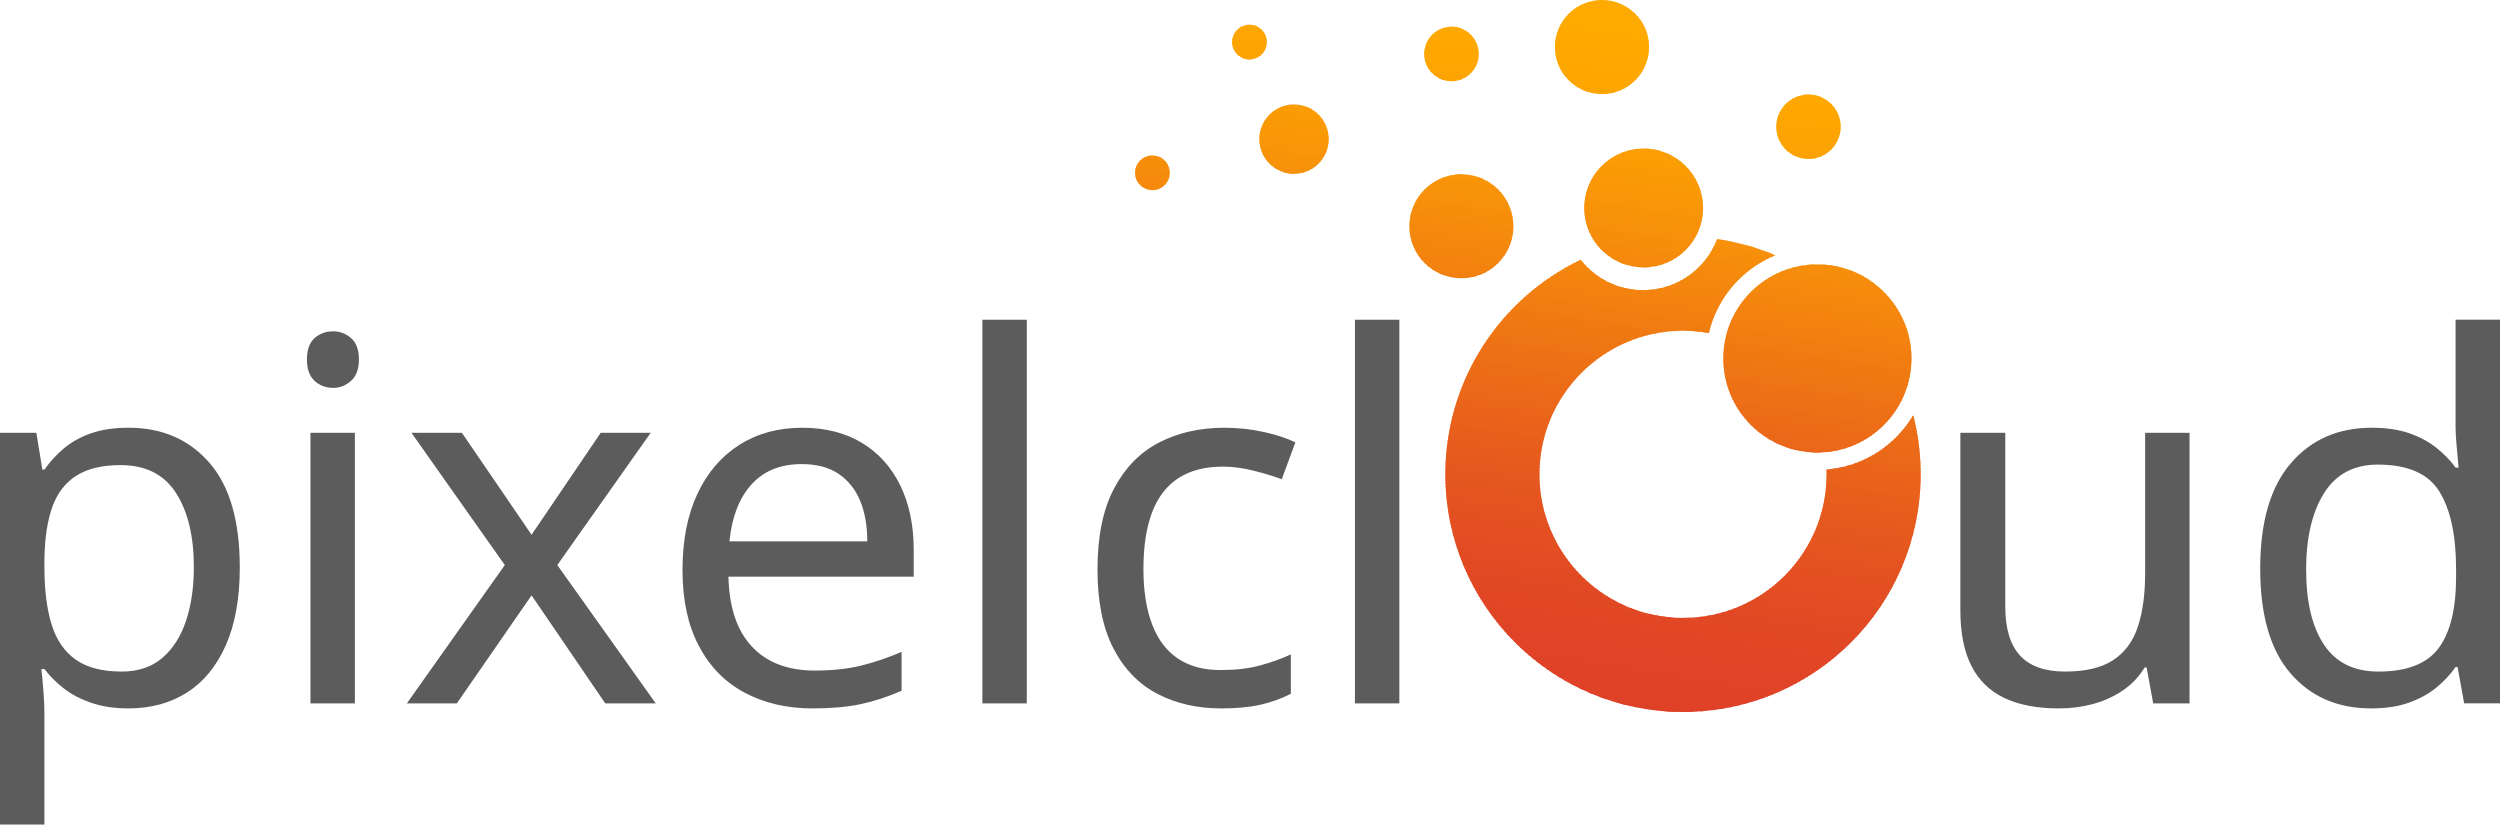 <?xml version="1.0" encoding="UTF-8"?> <svg xmlns="http://www.w3.org/2000/svg" xmlns:xlink="http://www.w3.org/1999/xlink" xmlns:xodm="http://www.corel.com/coreldraw/odm/2003" xml:space="preserve" width="77.014mm" height="25.4mm" version="1.1" style="shape-rendering:geometricPrecision; text-rendering:geometricPrecision; image-rendering:optimizeQuality; fill-rule:evenodd; clip-rule:evenodd" viewBox="0 0 3967.48 1308.52"> <defs> <style type="text/css"> .fil1 {fill:#DF4127} .fil3 {fill:#DF4226} .fil2 {fill:#DF4227} .fil4 {fill:#DF4326} .fil5 {fill:#E04326} .fil6 {fill:#E04426} .fil8 {fill:#E04525} .fil7 {fill:#E04526} .fil9 {fill:#E04625} .fil10 {fill:#E14625} .fil11 {fill:#E14725} .fil13 {fill:#E14824} .fil12 {fill:#E14825} .fil14 {fill:#E14924} .fil15 {fill:#E24924} .fil17 {fill:#E24A23} .fil16 {fill:#E24A24} .fil18 {fill:#E24B23} .fil19 {fill:#E24C23} .fil21 {fill:#E34D22} .fil20 {fill:#E34D23} .fil22 {fill:#E34E22} .fil23 {fill:#E34F22} .fil24 {fill:#E45021} .fil25 {fill:#E45121} .fil26 {fill:#E45221} .fil27 {fill:#E45320} .fil28 {fill:#E55320} .fil29 {fill:#E55420} .fil31 {fill:#E5551F} .fil30 {fill:#E55520} .fil32 {fill:#E5561F} .fil33 {fill:#E6571F} .fil35 {fill:#E6581E} .fil34 {fill:#E6581F} .fil36 {fill:#E6591E} .fil37 {fill:#E75A1E} .fil38 {fill:#E75B1D} .fil39 {fill:#E75C1D} .fil40 {fill:#E75D1D} .fil41 {fill:#E85D1C} .fil42 {fill:#E85E1C} .fil43 {fill:#E85F1C} .fil44 {fill:#E8601B} .fil45 {fill:#E9611B} .fil46 {fill:#E9621B} .fil47 {fill:#E9631A} .fil48 {fill:#EA641A} .fil49 {fill:#EA651A} .fil50 {fill:#EA6619} .fil51 {fill:#EB6719} .fil52 {fill:#EB6818} .fil53 {fill:#EB6918} .fil54 {fill:#EB6A18} .fil55 {fill:#EC6A18} .fil56 {fill:#EC6B17} .fil57 {fill:#EC6C17} .fil58 {fill:#EC6D17} .fil59 {fill:#ED6D16} .fil60 {fill:#ED6E16} .fil61 {fill:#ED6F16} .fil63 {fill:#ED7015} .fil62 {fill:#ED7016} .fil64 {fill:#EE7115} .fil65 {fill:#EE7215} .fil66 {fill:#EE7314} .fil67 {fill:#EE7414} .fil68 {fill:#EF7414} .fil69 {fill:#EF7514} .fil70 {fill:#EF7613} .fil71 {fill:#EF7713} .fil72 {fill:#F07713} .fil73 {fill:#F07813} .fil74 {fill:#F07912} .fil75 {fill:#F07A12} .fil76 {fill:#F17B11} .fil77 {fill:#F17C11} .fil78 {fill:#F17D11} .fil79 {fill:#F27E10} .fil80 {fill:#F27F10} .fil81 {fill:#F28010} .fil82 {fill:#F2810F} .fil83 {fill:#F3810F} .fil84 {fill:#F3820F} .fil85 {fill:#F3830E} .fil86 {fill:#F3840E} .fil87 {fill:#F4840E} .fil88 {fill:#F4850E} .fil89 {fill:#F4860D} .fil90 {fill:#F4870D} .fil91 {fill:#F5880D} .fil92 {fill:#F5890C} .fil93 {fill:#F58A0C} .fil95 {fill:#F68B0B} .fil94 {fill:#F68B0C} .fil96 {fill:#F68C0B} .fil97 {fill:#F68D0B} .fil98 {fill:#F68E0A} .fil99 {fill:#F78E0A} .fil100 {fill:#F78F0A} .fil101 {fill:#F7900A} .fil102 {fill:#F79109} .fil103 {fill:#F89209} .fil105 {fill:#F89308} .fil104 {fill:#F89309} .fil106 {fill:#F89408} .fil107 {fill:#F89508} .fil108 {fill:#F99508} .fil110 {fill:#F99607} .fil109 {fill:#F99608} .fil111 {fill:#F99707} .fil112 {fill:#F99807} .fil113 {fill:#FA9807} .fil114 {fill:#FA9906} .fil115 {fill:#FA9A06} .fil116 {fill:#FA9B06} .fil117 {fill:#FB9C05} .fil118 {fill:#FB9D05} .fil119 {fill:#FB9E04} .fil120 {fill:#FC9F04} .fil121 {fill:#FCA004} .fil122 {fill:#FCA103} .fil123 {fill:#FCA203} .fil124 {fill:#FDA203} .fil126 {fill:#FDA302} .fil125 {fill:#FDA303} .fil127 {fill:#FDA402} .fil128 {fill:#FDA502} .fil129 {fill:#FEA502} .fil131 {fill:#FEA601} .fil130 {fill:#FEA602} .fil132 {fill:#FEA701} .fil133 {fill:#FEA801} .fil135 {fill:#FFA900} .fil134 {fill:#FFA901} .fil136 {fill:#FFAA00} .fil0 {fill:#5C5C5C;fill-rule:nonzero} </style> <clipPath id="id0"> <path d="M2725.1 379.46c32.29,4.65 63.26,13.38 92.36,25.67 -52.48,21.39 -92.37,67.29 -105.48,123.46 -13.32,-2.43 -27.04,-3.7 -41.06,-3.7 -125.85,0 -227.87,102.02 -227.87,227.87 0,125.85 102.02,227.87 227.87,227.87 125.85,0 227.87,-102.02 227.87,-227.87 0,-2.57 -0.06,-5.12 -0.14,-7.67 58.65,-4.76 109.2,-38.14 137.67,-86.16 7.68,30 11.77,61.43 11.77,93.82 0,208.3 -168.86,377.17 -377.17,377.17 -208.3,0 -377.17,-168.87 -377.17,-377.17 0,-150.18 87.78,-279.85 214.82,-340.52 23.01,29.35 58.8,48.22 98.99,48.22 53.68,0 99.49,-33.65 117.52,-81zm-896.23 -132.73c15.19,0 27.5,12.31 27.5,27.5 0,15.19 -12.31,27.5 -27.5,27.5 -15.19,0 -27.5,-12.31 -27.5,-27.5 0,-15.19 12.31,-27.5 27.5,-27.5zm224.74 -80.94c30.37,0 55,24.63 55,55.01 0,30.37 -24.62,55 -55,55 -30.38,0 -55.01,-24.63 -55.01,-55 0,-30.38 24.63,-55.01 55.01,-55.01zm488.75 -165.8c41.22,0 74.65,33.42 74.65,74.65 0,41.22 -33.42,74.65 -74.65,74.65 -41.23,0 -74.65,-33.42 -74.65,-74.65 0,-41.23 33.42,-74.65 74.65,-74.65zm-223.16 276.59c45.57,0 82.51,36.94 82.51,82.51 0,45.57 -36.94,82.5 -82.51,82.5 -45.57,0 -82.5,-36.94 -82.5,-82.5 0,-45.57 36.94,-82.51 82.5,-82.51zm-336.31 -237.3c15.19,0 27.5,12.31 27.5,27.5 0,15.19 -12.32,27.5 -27.5,27.5 -15.19,0 -27.5,-12.32 -27.5,-27.5 0,-15.19 12.31,-27.5 27.5,-27.5zm320.6 3.14c23.87,0 43.22,19.35 43.22,43.22 0,23.87 -19.35,43.22 -43.22,43.22 -23.87,0 -43.22,-19.35 -43.22,-43.22 0,-23.87 19.35,-43.22 43.22,-43.22zm566.54 107.65c28.21,0 51.07,22.87 51.07,51.08 0,28.21 -22.87,51.07 -51.07,51.07 -28.21,0 -51.07,-22.87 -51.07,-51.07 0,-28.21 22.87,-51.08 51.07,-51.08zm-261.56 85.72c52.07,0 94.29,42.22 94.29,94.3 0,52.07 -42.22,94.29 -94.29,94.29 -52.08,0 -94.3,-42.22 -94.3,-94.29 0,-52.08 42.22,-94.3 94.3,-94.3zm275.71 183.8c82.46,0 149.3,66.84 149.3,149.29 0,82.45 -66.84,149.3 -149.3,149.3 -82.45,0 -149.29,-66.85 -149.29,-149.3 0,-82.45 66.84,-149.29 149.29,-149.29z"></path> </clipPath> </defs> <g id="Warstwa_x0020_1">  <g id="_2202567313632"> <g> <path class="fil0" d="M204.29 678.82c52.88,0 95.47,18.43 127.78,55.28 32.32,36.85 48.47,92.4 48.47,166.63 0,48.61 -7.35,89.6 -22.03,122.97 -14.69,33.38 -35.25,58.49 -61.69,75.31 -26.44,16.83 -57.55,25.24 -93.33,25.24 -21.9,0 -41.39,-2.94 -58.49,-8.81 -17.09,-5.87 -31.64,-13.48 -43.66,-22.83 -12.02,-9.35 -22.3,-19.63 -30.84,-30.84l-4.81 0c1.07,9.08 2.14,20.57 3.2,34.45 1.07,13.89 1.6,25.9 1.6,36.05l0 176.25 -70.5 0 0 -621.68 57.68 0 9.61 58.48 3.2 0c8.55,-12.28 18.82,-23.5 30.84,-33.65 12.02,-10.15 26.44,-18.16 43.26,-24.04 16.82,-5.87 36.72,-8.81 59.68,-8.81zm-12.82 59.29c-28.84,0 -52.07,5.47 -69.7,16.42 -17.63,10.95 -30.45,27.37 -38.46,49.27 -8.01,21.89 -12.28,49.67 -12.82,83.32l0 13.62c0,35.25 3.74,65.16 11.22,89.73 7.48,24.57 20.16,43.26 38.06,56.08 17.89,12.82 42.33,19.23 73.3,19.23 26.17,0 47.67,-7.21 64.49,-21.63 16.82,-14.42 29.37,-34.05 37.65,-58.88 8.28,-24.84 12.42,-53.28 12.42,-85.32 0,-49.14 -9.48,-88.39 -28.44,-117.77 -18.96,-29.37 -48.2,-44.06 -87.73,-44.06zm371.73 -51.27l0 429.41 -70.5 0 0 -429.41 70.5 0zm-34.45 -161.03c10.68,0 20.16,3.61 28.44,10.82 8.28,7.21 12.42,18.56 12.42,34.05 0,14.96 -4.14,26.17 -12.42,33.65 -8.28,7.48 -17.76,11.22 -28.44,11.22 -11.75,0 -21.63,-3.73 -29.64,-11.22 -8.01,-7.48 -12.01,-18.69 -12.01,-33.65 0,-15.49 4,-26.84 12.01,-34.05 8.02,-7.21 17.9,-10.82 29.64,-10.82zm272.39 370.93l-148.21 -209.9 80.11 0 110.55 161.83 109.76 -161.83 79.31 0 -148.21 209.9 156.22 219.51 -80.11 0 -116.97 -171.44 -118.56 171.44 -79.31 0 155.42 -219.51zm471.87 -217.91c36.85,0 68.5,8.01 94.93,24.03 26.44,16.02 46.73,38.59 60.88,67.7 14.16,29.11 21.24,63.15 21.24,102.14l0 42.46 -294.02 0c1.07,48.6 13.49,85.59 37.25,110.96 23.77,25.37 57.01,38.06 99.74,38.06 27.24,0 51.41,-2.54 72.5,-7.61 21.1,-5.07 42.86,-12.42 65.29,-22.03l0 61.69c-21.89,9.61 -43.53,16.69 -64.89,21.23 -21.36,4.54 -46.74,6.81 -76.11,6.81 -40.59,0 -76.51,-8.28 -107.75,-24.84 -31.24,-16.56 -55.54,-41.26 -72.91,-74.11 -17.36,-32.84 -26.04,-73.03 -26.04,-120.57 0,-47 7.88,-87.33 23.64,-120.97 15.75,-33.65 37.92,-59.55 66.49,-77.71 28.58,-18.16 61.82,-27.24 99.75,-27.24zm-0.8 57.68c-33.65,0 -60.22,10.81 -79.71,32.45 -19.5,21.63 -31.11,51.67 -34.85,90.13l218.71 0c0,-24.57 -3.73,-45.93 -11.22,-64.09 -7.48,-18.16 -18.82,-32.45 -34.05,-42.86 -15.22,-10.42 -34.85,-15.62 -58.88,-15.62zm357.31 379.74l-70.5 0 0 -608.87 70.5 0 0 608.87zm308.44 8.01c-37.92,0 -71.7,-7.74 -101.34,-23.23 -29.64,-15.49 -52.88,-39.52 -69.7,-72.1 -16.82,-32.58 -25.23,-74.24 -25.23,-124.97 0,-52.88 8.81,-95.87 26.44,-128.99 17.62,-33.11 41.52,-57.42 71.7,-72.9 30.18,-15.49 64.49,-23.23 102.95,-23.23 21.9,0 43,2.27 63.29,6.81 20.3,4.54 36.85,10.01 49.67,16.42l-21.63 58.48c-12.82,-4.81 -27.77,-9.35 -44.86,-13.62 -17.09,-4.27 -33.11,-6.41 -48.07,-6.41 -28.84,0 -52.61,6.15 -71.3,18.43 -18.69,12.29 -32.58,30.44 -41.66,54.48 -9.08,24.03 -13.62,53.94 -13.62,89.73 0,34.18 4.54,63.29 13.62,87.33 9.08,24.03 22.7,42.19 40.86,54.48 18.16,12.28 40.86,18.42 68.1,18.42 23.5,0 44.2,-2.4 62.09,-7.21 17.89,-4.81 34.32,-10.68 49.27,-17.63l0 62.49c-14.42,7.48 -30.31,13.22 -47.67,17.23 -17.36,4 -38.32,6.01 -62.89,6.01zm282.8 -8.01l-70.5 0 0 -608.87 70.5 0 0 608.87z"></path> <path class="fil0" d="M3474.78 686.83l0 429.41 -57.68 0 -10.42 -56.88 -3.2 0c-9.08,14.96 -20.83,27.24 -35.25,36.85 -14.42,9.61 -30.18,16.69 -47.27,21.23 -17.09,4.54 -34.98,6.81 -53.68,6.81 -34.18,0 -62.89,-5.48 -86.12,-16.42 -23.23,-10.95 -40.72,-27.91 -52.47,-50.87 -11.75,-22.97 -17.62,-52.61 -17.62,-88.93l0 -281.2 71.3 0 0 276.39c0,34.18 7.74,59.82 23.23,76.91 15.49,17.09 39.52,25.64 72.1,25.64 32.04,0 57.28,-6.01 75.71,-18.03 18.42,-12.02 31.51,-29.64 39.26,-52.88 7.74,-23.23 11.62,-51.41 11.62,-84.52l0 -223.51 70.5 0zm288.41 437.42c-53.41,0 -96.14,-18.56 -128.18,-55.68 -32.05,-37.12 -48.07,-92.53 -48.07,-166.24 0,-73.7 16.16,-129.38 48.47,-167.04 32.31,-37.65 75.17,-56.48 128.58,-56.48 22.44,0 41.93,2.8 58.49,8.41 16.55,5.6 30.98,13.22 43.26,22.83 12.29,9.61 22.7,20.29 31.24,32.04l4.81 0c-0.54,-6.94 -1.47,-17.22 -2.8,-30.84 -1.33,-13.62 -2,-24.43 -2,-32.45l0 -171.45 70.5 0 0 608.87 -56.88 0 -10.42 -57.68 -3.2 0c-8.55,12.29 -18.96,23.37 -31.24,33.25 -12.28,9.88 -26.83,17.76 -43.66,23.63 -16.83,5.88 -36.45,8.81 -58.88,8.81zm11.22 -58.48c45.4,0 77.31,-12.42 95.73,-37.26 18.43,-24.83 27.64,-62.35 27.64,-112.56l0 -12.82c0,-53.41 -8.81,-94.4 -26.44,-122.97 -17.62,-28.58 -50.21,-42.86 -97.74,-42.86 -37.92,0 -66.36,15.09 -85.32,45.27 -18.96,30.17 -28.44,70.63 -28.44,121.37 0,51.27 9.48,91.06 28.44,119.37 18.96,28.3 47.67,42.46 86.13,42.46z"></path> </g> <g> <g style="clip-path:url(#id0)"> <polygon class="fil1" points="1682.13,1005.2 1682.98,999.94 3008.04,1211.7 3007.2,1216.96 "></polygon> <polygon id="_1" class="fil1" points="1682.63,1002.13 1683.67,995.57 3008.74,1207.33 3007.69,1213.89 "></polygon> <polygon id="_2" class="fil1" points="1683.32,997.76 1684.37,991.2 3009.44,1202.96 3008.39,1209.52 "></polygon> <polygon id="_3" class="fil1" points="1684.02,993.39 1685.07,986.83 3010.14,1198.59 3009.09,1205.14 "></polygon> <polygon id="_4" class="fil1" points="1684.72,989.02 1685.77,982.46 3010.83,1194.22 3009.79,1200.77 "></polygon> <polygon id="_5" class="fil1" points="1685.42,984.65 1686.47,978.09 3011.53,1189.85 3010.49,1196.41 "></polygon> <polygon id="_6" class="fil1" points="1686.12,980.27 1687.17,973.72 3012.23,1185.48 3011.18,1192.03 "></polygon> <polygon id="_7" class="fil1" points="1686.82,975.91 1687.87,969.35 3012.93,1181.11 3011.88,1187.66 "></polygon> <polygon id="_8" class="fil1" points="1687.52,971.54 1688.56,964.98 3013.63,1176.74 3012.58,1183.3 "></polygon> <polygon id="_9" class="fil2" points="1688.21,967.16 1689.26,960.61 3014.33,1172.37 3013.28,1178.92 "></polygon> <polygon id="_10" class="fil2" points="1688.91,962.79 1689.96,956.24 3015.03,1168 3013.98,1174.55 "></polygon> <polygon id="_11" class="fil2" points="1689.61,958.43 1690.66,951.87 3015.72,1163.63 3014.68,1170.18 "></polygon> <polygon id="_12" class="fil2" points="1690.31,954.05 1691.35,947.5 3016.42,1159.26 3015.38,1165.81 "></polygon> <polygon id="_13" class="fil2" points="1691.01,949.68 1692.06,943.13 3017.12,1154.89 3016.07,1161.44 "></polygon> <polygon id="_14" class="fil2" points="1691.71,945.32 1692.76,938.76 3017.82,1150.52 3016.77,1157.07 "></polygon> <polygon id="_15" class="fil2" points="1692.41,940.94 1693.45,934.39 3018.52,1146.15 3017.47,1152.7 "></polygon> <polygon id="_16" class="fil2" points="1693.1,936.57 1694.15,930.01 3019.22,1141.78 3018.17,1148.33 "></polygon> <polygon id="_17" class="fil3" points="1693.8,932.2 1694.85,925.65 3019.92,1137.4 3018.87,1143.96 "></polygon> <polygon id="_18" class="fil4" points="1694.5,927.83 1695.55,921.28 3020.61,1133.04 3019.57,1139.59 "></polygon> <polygon id="_19" class="fil5" points="1695.2,923.46 1696.24,916.9 3021.31,1128.67 3020.27,1135.22 "></polygon> <polygon id="_20" class="fil5" points="1695.9,919.09 1696.94,912.54 3022.01,1124.29 3020.96,1130.85 "></polygon> <polygon id="_21" class="fil5" points="1696.59,914.72 1697.65,908.17 3022.71,1119.92 3021.66,1126.48 "></polygon> <polygon id="_22" class="fil5" points="1697.29,910.35 1698.34,903.8 3023.41,1115.56 3022.36,1122.11 "></polygon> <polygon id="_23" class="fil5" points="1697.99,905.98 1699.04,899.42 3024.1,1111.18 3023.06,1117.74 "></polygon> <polygon id="_24" class="fil6" points="1698.69,901.61 1699.74,895.06 3024.8,1106.81 3023.75,1113.37 "></polygon> <polygon id="_25" class="fil6" points="1699.39,897.24 1700.44,890.69 3025.5,1102.45 3024.45,1109 "></polygon> <polygon id="_26" class="fil6" points="1700.09,892.87 1701.13,886.31 3026.2,1098.07 3025.16,1104.63 "></polygon> <polygon id="_27" class="fil6" points="1700.79,888.5 1701.83,881.95 3026.9,1093.7 3025.85,1100.26 "></polygon> <polygon id="_28" class="fil6" points="1701.48,884.13 1702.53,877.58 3027.6,1089.33 3026.55,1095.89 "></polygon> <polygon id="_29" class="fil7" points="1702.18,879.76 1703.23,873.2 3028.3,1084.96 3027.25,1091.52 "></polygon> <polygon id="_30" class="fil7" points="1702.88,875.39 1703.93,868.83 3028.99,1080.59 3027.95,1087.15 "></polygon> <polygon id="_31" class="fil8" points="1703.58,871.02 1704.63,864.47 3029.69,1076.22 3028.64,1082.78 "></polygon> <polygon id="_32" class="fil8" points="1704.28,866.65 1705.33,860.09 3030.39,1071.85 3029.34,1078.41 "></polygon> <polygon id="_33" class="fil9" points="1704.98,862.28 1706.02,855.72 3031.09,1067.48 3030.04,1074.03 "></polygon> <polygon id="_34" class="fil9" points="1705.68,857.91 1706.72,851.35 3031.79,1063.11 3030.74,1069.67 "></polygon> <polygon id="_35" class="fil10" points="1706.37,853.54 1707.42,846.98 3032.49,1058.74 3031.44,1065.3 "></polygon> <polygon id="_36" class="fil10" points="1707.07,849.17 1708.12,842.61 3033.19,1054.37 3032.14,1060.93 "></polygon> <polygon id="_37" class="fil11" points="1707.77,844.8 1708.82,838.24 3033.88,1050 3032.84,1056.55 "></polygon> <polygon id="_38" class="fil11" points="1708.47,840.43 1709.51,833.87 3034.58,1045.63 3033.53,1052.19 "></polygon> <polygon id="_39" class="fil11" points="1709.16,836.05 1710.22,829.5 3035.28,1041.26 3034.23,1047.82 "></polygon> <polygon id="_40" class="fil12" points="1709.86,831.69 1710.91,825.13 3035.98,1036.89 3034.93,1043.44 "></polygon> <polygon id="_41" class="fil13" points="1710.57,827.32 1711.61,820.76 3036.68,1032.52 3035.63,1039.08 "></polygon> <polygon id="_42" class="fil13" points="1711.26,822.94 1712.31,816.39 3037.37,1028.15 3036.33,1034.71 "></polygon> <polygon id="_43" class="fil13" points="1711.96,818.57 1713.01,812.02 3038.08,1023.78 3037.02,1030.33 "></polygon> <polygon id="_44" class="fil14" points="1712.66,814.21 1713.71,807.65 3038.77,1019.41 3037.73,1025.96 "></polygon> <polygon id="_45" class="fil14" points="1713.36,809.83 1714.4,803.28 3039.47,1015.04 3038.42,1021.6 "></polygon> <polygon id="_46" class="fil15" points="1714.05,805.46 1715.1,798.91 3040.17,1010.67 3039.12,1017.22 "></polygon> <polygon id="_47" class="fil16" points="1714.75,801.1 1715.8,794.54 3040.87,1006.3 3039.82,1012.85 "></polygon> <polygon id="_48" class="fil16" points="1715.45,796.72 1716.5,790.17 3041.57,1001.93 3040.52,1008.48 "></polygon> <polygon id="_49" class="fil17" points="1716.15,792.35 1717.2,785.8 3042.26,997.56 3041.22,1004.11 "></polygon> <polygon id="_50" class="fil18" points="1716.85,787.98 1717.9,781.43 3042.96,993.18 3041.91,999.74 "></polygon> <polygon id="_51" class="fil18" points="1717.55,783.61 1718.6,777.06 3043.66,988.82 3042.61,995.37 "></polygon> <polygon id="_52" class="fil19" points="1718.25,779.24 1719.29,772.69 3044.36,984.45 3043.31,991 "></polygon> <polygon id="_53" class="fil19" points="1718.94,774.87 1719.99,768.32 3045.06,980.07 3044.01,986.63 "></polygon> <polygon id="_54" class="fil19" points="1719.64,770.5 1720.69,763.95 3045.76,975.7 3044.71,982.26 "></polygon> <polygon id="_55" class="fil20" points="1720.34,766.13 1721.39,759.58 3046.46,971.34 3045.41,977.89 "></polygon> <polygon id="_56" class="fil20" points="1721.04,761.76 1722.09,755.2 3047.15,966.96 3046.11,973.52 "></polygon> <polygon id="_57" class="fil21" points="1721.74,757.39 1722.79,750.84 3047.85,962.59 3046.8,969.15 "></polygon> <polygon id="_58" class="fil22" points="1722.43,753.02 1723.49,746.47 3048.55,958.23 3047.5,964.78 "></polygon> <polygon id="_59" class="fil22" points="1723.14,748.65 1724.18,742.09 3049.25,953.85 3048.2,960.41 "></polygon> <polygon id="_60" class="fil23" points="1723.83,744.28 1724.88,737.72 3049.94,949.48 3048.9,956.04 "></polygon> <polygon id="_61" class="fil23" points="1724.53,739.91 1725.58,733.36 3050.65,945.11 3049.6,951.67 "></polygon> <polygon id="_62" class="fil23" points="1725.23,735.54 1726.28,728.98 3051.35,940.74 3050.3,947.3 "></polygon> <polygon id="_63" class="fil24" points="1725.93,731.17 1726.98,724.61 3052.04,936.37 3051,942.93 "></polygon> <polygon id="_64" class="fil24" points="1726.63,726.8 1727.67,720.25 3052.74,932 3051.69,938.56 "></polygon> <polygon id="_65" class="fil25" points="1727.32,722.43 1728.37,715.87 3053.44,927.63 3052.39,934.19 "></polygon> <polygon id="_66" class="fil25" points="1728.02,718.06 1729.07,711.5 3054.14,923.26 3053.09,929.82 "></polygon> <polygon id="_67" class="fil26" points="1728.72,713.69 1729.77,707.13 3054.83,918.89 3053.79,925.45 "></polygon> <polygon id="_68" class="fil26" points="1729.42,709.32 1730.47,702.76 3055.53,914.52 3054.49,921.08 "></polygon> <polygon id="_69" class="fil26" points="1730.12,704.95 1731.17,698.39 3056.24,910.15 3055.18,916.71 "></polygon> <polygon id="_70" class="fil27" points="1730.82,700.58 1731.87,694.02 3056.93,905.78 3055.88,912.33 "></polygon> <polygon id="_71" class="fil28" points="1731.52,696.21 1732.56,689.65 3057.63,901.41 3056.58,907.97 "></polygon> <polygon id="_72" class="fil29" points="1732.21,691.84 1733.26,685.28 3058.33,897.04 3057.28,903.6 "></polygon> <polygon id="_73" class="fil29" points="1732.91,687.47 1733.96,680.91 3059.03,892.67 3057.98,899.22 "></polygon> <polygon id="_74" class="fil30" points="1733.61,683.1 1734.66,676.54 3059.72,888.3 3058.68,894.86 "></polygon> <polygon id="_75" class="fil31" points="1734.31,678.73 1735.36,672.17 3060.42,883.93 3059.38,890.49 "></polygon> <polygon id="_76" class="fil32" points="1735.01,674.35 1736.06,667.8 3061.12,879.56 3060.07,886.11 "></polygon> <polygon id="_77" class="fil32" points="1735.71,669.99 1736.76,663.43 3061.82,875.19 3060.77,881.74 "></polygon> <polygon id="_78" class="fil33" points="1736.41,665.62 1737.45,659.06 3062.52,870.82 3061.47,877.38 "></polygon> <polygon id="_79" class="fil33" points="1737.1,661.24 1738.15,654.69 3063.22,866.45 3062.17,873 "></polygon> <polygon id="_80" class="fil34" points="1737.8,656.88 1738.85,650.32 3063.92,862.08 3062.87,868.63 "></polygon> <polygon id="_81" class="fil35" points="1738.5,652.51 1739.55,645.95 3064.61,857.71 3063.57,864.26 "></polygon> <polygon id="_82" class="fil36" points="1739.2,648.13 1740.24,641.58 3065.31,853.34 3064.27,859.89 "></polygon> <polygon id="_83" class="fil36" points="1739.9,643.76 1740.94,637.21 3066.01,848.97 3064.96,855.52 "></polygon> <polygon id="_84" class="fil37" points="1740.59,639.4 1741.65,632.84 3066.71,844.6 3065.66,851.15 "></polygon> <polygon id="_85" class="fil37" points="1741.29,635.02 1742.34,628.47 3067.41,840.23 3066.36,846.78 "></polygon> <polygon id="_86" class="fil38" points="1741.99,630.65 1743.04,624.1 3068.1,835.86 3067.06,842.41 "></polygon> <polygon id="_87" class="fil38" points="1742.69,626.28 1743.74,619.73 3068.81,831.48 3067.75,838.04 "></polygon> <polygon id="_88" class="fil39" points="1743.39,621.91 1744.44,615.36 3069.5,827.12 3068.45,833.67 "></polygon> <polygon id="_89" class="fil39" points="1744.09,617.54 1745.13,610.98 3070.2,822.75 3069.16,829.3 "></polygon> <polygon id="_90" class="fil40" points="1744.79,613.17 1745.83,606.62 3070.9,818.37 3069.85,824.93 "></polygon> <polygon id="_91" class="fil41" points="1745.48,608.8 1746.53,602.25 3071.6,814.01 3070.55,820.56 "></polygon> <polygon id="_92" class="fil42" points="1746.18,604.43 1747.23,597.87 3072.3,809.64 3071.25,816.19 "></polygon> <polygon id="_93" class="fil42" points="1746.88,600.06 1747.93,593.5 3072.99,805.26 3071.95,811.82 "></polygon> <polygon id="_94" class="fil43" points="1747.58,595.69 1748.63,589.14 3073.69,800.89 3072.64,807.45 "></polygon> <polygon id="_95" class="fil43" points="1748.28,591.32 1749.33,584.76 3074.39,796.53 3073.34,803.08 "></polygon> <polygon id="_96" class="fil44" points="1748.98,586.95 1750.02,580.39 3075.09,792.15 3074.04,798.71 "></polygon> <polygon id="_97" class="fil45" points="1749.68,582.58 1750.72,576.03 3075.79,787.78 3074.74,794.34 "></polygon> <polygon id="_98" class="fil45" points="1750.37,578.21 1751.42,571.65 3076.49,783.41 3075.44,789.97 "></polygon> <polygon id="_99" class="fil46" points="1751.07,573.84 1752.12,567.28 3077.19,779.04 3076.14,785.6 "></polygon> <polygon id="_100" class="fil46" points="1751.77,569.47 1752.82,562.91 3077.88,774.67 3076.84,781.23 "></polygon> <polygon id="_101" class="fil47" points="1752.47,565.1 1753.51,558.54 3078.58,770.3 3077.53,776.86 "></polygon> <polygon id="_102" class="fil47" points="1753.16,560.73 1754.22,554.17 3079.28,765.93 3078.23,772.49 "></polygon> <polygon id="_103" class="fil48" points="1753.86,556.36 1754.91,549.8 3079.98,761.56 3078.93,768.11 "></polygon> <polygon id="_104" class="fil49" points="1754.57,551.99 1755.61,545.43 3080.68,757.19 3079.63,763.75 "></polygon> <polygon id="_105" class="fil49" points="1755.26,547.62 1756.31,541.06 3081.38,752.82 3080.33,759.38 "></polygon> <polygon id="_106" class="fil50" points="1755.96,543.25 1757.01,536.69 3082.08,748.45 3081.02,755 "></polygon> <polygon id="_107" class="fil50" points="1756.66,538.88 1757.71,532.32 3082.77,744.08 3081.73,750.63 "></polygon> <polygon id="_108" class="fil51" points="1757.36,534.51 1758.4,527.95 3083.47,739.71 3082.42,746.27 "></polygon> <polygon id="_109" class="fil51" points="1758.05,530.13 1759.1,523.58 3084.17,735.34 3083.12,741.89 "></polygon> <polygon id="_110" class="fil52" points="1758.75,525.77 1759.8,519.21 3084.87,730.97 3083.82,737.52 "></polygon> <polygon id="_111" class="fil53" points="1759.45,521.4 1760.5,514.84 3085.57,726.6 3084.52,733.16 "></polygon> <polygon id="_112" class="fil53" points="1760.15,517.02 1761.2,510.47 3086.26,722.23 3085.22,728.78 "></polygon> <polygon id="_113" class="fil54" points="1760.85,512.65 1761.9,506.1 3086.96,717.86 3085.91,724.41 "></polygon> <polygon id="_114" class="fil55" points="1761.55,508.29 1762.6,501.73 3087.66,713.49 3086.61,720.04 "></polygon> <polygon id="_115" class="fil56" points="1762.25,503.91 1763.29,497.36 3088.36,709.12 3087.31,715.67 "></polygon> <polygon id="_116" class="fil57" points="1762.94,499.54 1763.99,492.99 3089.06,704.75 3088.01,711.3 "></polygon> <polygon id="_117" class="fil57" points="1763.64,495.18 1764.69,488.62 3089.76,700.38 3088.71,706.93 "></polygon> <polygon id="_118" class="fil58" points="1764.34,490.8 1765.39,484.25 3090.46,696.01 3089.41,702.56 "></polygon> <polygon id="_119" class="fil59" points="1765.04,486.43 1766.08,479.88 3091.15,691.64 3090.11,698.19 "></polygon> <polygon id="_120" class="fil60" points="1765.74,482.06 1766.79,475.51 3091.85,687.26 3090.8,693.82 "></polygon> <polygon id="_121" class="fil61" points="1766.43,477.69 1767.49,471.14 3092.55,682.9 3091.5,689.45 "></polygon> <polygon id="_122" class="fil61" points="1767.14,473.32 1768.18,466.77 3093.25,678.53 3092.2,685.08 "></polygon> <polygon id="_123" class="fil62" points="1767.83,468.95 1768.88,462.4 3093.95,674.15 3092.9,680.71 "></polygon> <polygon id="_124" class="fil63" points="1768.53,464.58 1769.58,458.03 3094.65,669.79 3093.6,676.34 "></polygon> <polygon id="_125" class="fil64" points="1769.23,460.21 1770.28,453.66 3095.35,665.42 3094.3,671.97 "></polygon> <polygon id="_126" class="fil65" points="1769.93,455.84 1770.97,449.28 3096.04,661.04 3095,667.6 "></polygon> <polygon id="_127" class="fil65" points="1770.63,451.47 1771.67,444.92 3096.74,656.67 3095.69,663.23 "></polygon> <polygon id="_128" class="fil66" points="1771.32,447.1 1772.37,440.55 3097.44,652.31 3096.39,658.86 "></polygon> <polygon id="_129" class="fil67" points="1772.02,442.73 1773.07,436.17 3098.14,647.93 3097.09,654.49 "></polygon> <polygon id="_130" class="fil68" points="1772.72,438.36 1773.77,431.81 3098.83,643.56 3097.79,650.12 "></polygon> <polygon id="_131" class="fil69" points="1773.42,433.99 1774.47,427.44 3099.53,639.19 3098.49,645.75 "></polygon> <polygon id="_132" class="fil69" points="1774.12,429.62 1775.17,423.06 3100.24,634.82 3099.18,641.38 "></polygon> <polygon id="_133" class="fil70" points="1774.82,425.25 1775.86,418.69 3100.93,630.45 3099.88,637.01 "></polygon> <polygon id="_134" class="fil71" points="1775.52,420.88 1776.56,414.33 3101.63,626.08 3100.58,632.64 "></polygon> <polygon id="_135" class="fil72" points="1776.21,416.51 1777.26,409.95 3102.33,621.71 3101.28,628.27 "></polygon> <polygon id="_136" class="fil73" points="1776.91,412.14 1777.96,405.58 3103.03,617.34 3101.98,623.9 "></polygon> <polygon id="_137" class="fil74" points="1777.61,407.77 1778.66,401.21 3103.72,612.97 3102.68,619.53 "></polygon> <polygon id="_138" class="fil74" points="1778.31,403.4 1779.36,396.84 3104.42,608.6 3103.38,615.16 "></polygon> <polygon id="_139" class="fil75" points="1779.01,399.03 1780.06,392.47 3105.12,604.23 3104.07,610.79 "></polygon> <polygon id="_140" class="fil75" points="1779.71,394.66 1780.75,388.1 3105.82,599.86 3104.77,606.41 "></polygon> <polygon id="_141" class="fil76" points="1780.41,390.29 1781.45,383.73 3106.52,595.49 3105.47,602.05 "></polygon> <polygon id="_142" class="fil77" points="1781.1,385.91 1782.15,379.36 3107.22,591.12 3106.17,597.68 "></polygon> <polygon id="_143" class="fil77" points="1781.8,381.55 1782.85,374.99 3107.92,586.75 3106.87,593.3 "></polygon> <polygon id="_144" class="fil78" points="1782.5,377.18 1783.55,370.62 3108.61,582.38 3107.57,588.94 "></polygon> <polygon id="_145" class="fil78" points="1783.2,372.8 1784.24,366.25 3109.31,578.01 3108.27,584.57 "></polygon> <polygon id="_146" class="fil79" points="1783.9,368.43 1784.94,361.88 3110.01,573.64 3108.96,580.19 "></polygon> <polygon id="_147" class="fil80" points="1784.59,364.07 1785.64,357.51 3110.71,569.27 3109.66,575.82 "></polygon> <polygon id="_148" class="fil80" points="1785.3,359.7 1786.34,353.14 3111.41,564.9 3110.36,571.46 "></polygon> <polygon id="_149" class="fil81" points="1785.99,355.32 1787.04,348.77 3112.1,560.53 3111.06,567.08 "></polygon> <polygon id="_150" class="fil82" points="1786.69,350.96 1787.74,344.4 3112.81,556.16 3111.75,562.71 "></polygon> <polygon id="_151" class="fil83" points="1787.39,346.59 1788.44,340.03 3113.5,551.79 3112.45,558.34 "></polygon> <polygon id="_152" class="fil84" points="1788.09,342.21 1789.13,335.66 3114.2,547.42 3113.16,553.97 "></polygon> <polygon id="_153" class="fil84" points="1788.79,337.84 1789.83,331.29 3114.9,543.04 3113.85,549.6 "></polygon> <polygon id="_154" class="fil85" points="1789.48,333.48 1790.53,326.92 3115.6,538.68 3114.55,545.23 "></polygon> <polygon id="_155" class="fil86" points="1790.18,329.1 1791.23,322.55 3116.3,534.31 3115.25,540.86 "></polygon> <polygon id="_156" class="fil87" points="1790.88,324.73 1791.93,318.18 3116.99,529.93 3115.95,536.49 "></polygon> <polygon id="_157" class="fil88" points="1791.58,320.36 1792.63,313.81 3117.69,525.56 3116.64,532.12 "></polygon> <polygon id="_158" class="fil88" points="1792.28,315.99 1793.33,309.44 3118.39,521.2 3117.34,527.75 "></polygon> <polygon id="_159" class="fil89" points="1792.98,311.62 1794.02,305.06 3119.09,516.83 3118.04,523.38 "></polygon> <polygon id="_160" class="fil90" points="1793.68,307.25 1794.72,300.7 3119.79,512.45 3118.74,519.01 "></polygon> <polygon id="_161" class="fil90" points="1794.37,302.88 1795.42,296.33 3120.49,508.09 3119.44,514.64 "></polygon> <polygon id="_162" class="fil91" points="1795.07,298.51 1796.12,291.95 3121.19,503.72 3120.14,510.27 "></polygon> <polygon id="_163" class="fil92" points="1795.77,294.14 1796.82,287.59 3121.88,499.34 3120.84,505.9 "></polygon> <polygon id="_164" class="fil92" points="1796.47,289.77 1797.51,283.22 3122.58,494.97 3121.53,501.53 "></polygon> <polygon id="_165" class="fil93" points="1797.16,285.4 1798.22,278.84 3123.28,490.61 3122.23,497.16 "></polygon> <polygon id="_166" class="fil93" points="1797.87,281.03 1798.91,274.47 3123.98,486.23 3122.93,492.79 "></polygon> <polygon id="_167" class="fil94" points="1798.57,276.66 1799.61,270.11 3124.68,481.86 3123.63,488.42 "></polygon> <polygon id="_168" class="fil95" points="1799.26,272.29 1800.31,265.73 3125.38,477.5 3124.33,484.05 "></polygon> <polygon id="_169" class="fil96" points="1799.96,267.92 1801.01,261.36 3126.08,473.12 3125.02,479.68 "></polygon> <polygon id="_170" class="fil97" points="1800.66,263.55 1801.71,256.99 3126.77,468.75 3125.73,475.31 "></polygon> <polygon id="_171" class="fil97" points="1801.36,259.18 1802.4,252.62 3127.47,464.38 3126.42,470.94 "></polygon> <polygon id="_172" class="fil98" points="1802.05,254.81 1803.1,248.25 3128.17,460.01 3127.12,466.57 "></polygon> <polygon id="_173" class="fil99" points="1802.75,250.44 1803.8,243.88 3128.87,455.64 3127.82,462.19 "></polygon> <polygon id="_174" class="fil100" points="1803.45,246.07 1804.5,239.51 3129.57,451.27 3128.52,457.83 "></polygon> <polygon id="_175" class="fil101" points="1804.15,241.7 1805.2,235.14 3130.26,446.9 3129.22,453.46 "></polygon> <polygon id="_176" class="fil101" points="1804.85,237.33 1805.9,230.77 3130.96,442.53 3129.91,449.08 "></polygon> <polygon id="_177" class="fil102" points="1805.55,232.96 1806.6,226.4 3131.66,438.16 3130.61,444.72 "></polygon> <polygon id="_178" class="fil102" points="1806.25,228.59 1807.29,222.03 3132.36,433.79 3131.31,440.35 "></polygon> <polygon id="_179" class="fil103" points="1806.94,224.21 1807.99,217.66 3133.06,429.42 3132.01,435.97 "></polygon> <polygon id="_180" class="fil103" points="1807.64,219.85 1808.69,213.29 3133.76,425.05 3132.71,431.6 "></polygon> <polygon id="_181" class="fil104" points="1808.34,215.48 1809.39,208.92 3134.46,420.68 3133.41,427.24 "></polygon> <polygon id="_182" class="fil105" points="1809.04,211.1 1810.08,204.55 3135.15,416.31 3134.11,422.86 "></polygon> <polygon id="_183" class="fil106" points="1809.74,206.74 1810.79,200.18 3135.85,411.94 3134.8,418.49 "></polygon> <polygon id="_184" class="fil107" points="1810.44,202.37 1811.49,195.81 3136.55,407.57 3135.5,414.12 "></polygon> <polygon id="_185" class="fil108" points="1811.14,197.99 1812.18,191.44 3137.25,403.2 3136.2,409.75 "></polygon> <polygon id="_186" class="fil109" points="1811.83,193.62 1812.88,187.07 3137.95,398.83 3136.9,405.38 "></polygon> <polygon id="_187" class="fil110" points="1812.53,189.26 1813.58,182.7 3138.65,394.46 3137.6,401.01 "></polygon> <polygon id="_188" class="fil111" points="1813.23,184.88 1814.28,178.33 3139.35,390.09 3138.3,396.64 "></polygon> <polygon id="_189" class="fil111" points="1813.93,180.51 1814.97,173.96 3140.04,385.72 3139,392.27 "></polygon> <polygon id="_190" class="fil112" points="1814.63,176.14 1815.67,169.59 3140.74,381.34 3139.69,387.9 "></polygon> <polygon id="_191" class="fil113" points="1815.32,171.77 1816.37,165.22 3141.44,376.98 3140.39,383.53 "></polygon> <polygon id="_192" class="fil114" points="1816.02,167.4 1817.07,160.85 3142.14,372.61 3141.09,379.16 "></polygon> <polygon id="_193" class="fil114" points="1816.72,163.03 1817.77,156.48 3142.83,368.23 3141.79,374.79 "></polygon> <polygon id="_194" class="fil115" points="1817.42,158.66 1818.47,152.11 3143.53,363.87 3142.49,370.42 "></polygon> <polygon id="_195" class="fil115" points="1818.12,154.29 1819.17,147.74 3144.24,359.5 3143.18,366.05 "></polygon> <polygon id="_196" class="fil116" points="1818.82,149.92 1819.86,143.36 3144.93,355.12 3143.89,361.68 "></polygon> <polygon id="_197" class="fil116" points="1819.52,145.55 1820.56,139 3145.63,350.75 3144.58,357.31 "></polygon> <polygon id="_198" class="fil117" points="1820.21,141.18 1821.26,134.63 3146.33,346.39 3145.28,352.94 "></polygon> <polygon id="_199" class="fil117" points="1820.91,136.81 1821.96,130.25 3147.03,342.01 3145.98,348.57 "></polygon> <polygon id="_200" class="fil118" points="1821.61,132.44 1822.66,125.89 3147.72,337.64 3146.68,344.2 "></polygon> <polygon id="_201" class="fil118" points="1822.31,128.07 1823.36,121.52 3148.42,333.27 3147.38,339.83 "></polygon> <polygon id="_202" class="fil118" points="1823.01,123.7 1824.06,117.14 3149.12,328.9 3148.07,335.46 "></polygon> <polygon id="_203" class="fil119" points="1823.71,119.33 1824.75,112.77 3149.82,324.53 3148.77,331.09 "></polygon> <polygon id="_204" class="fil119" points="1824.41,114.96 1825.45,108.41 3150.52,320.16 3149.47,326.72 "></polygon> <polygon id="_205" class="fil120" points="1825.1,110.59 1826.15,104.03 3151.22,315.79 3150.17,322.35 "></polygon> <polygon id="_206" class="fil120" points="1825.8,106.22 1826.85,99.66 3151.92,311.42 3150.87,317.98 "></polygon> <polygon id="_207" class="fil121" points="1826.5,101.85 1827.55,95.3 3152.61,307.05 3151.57,313.61 "></polygon> <polygon id="_208" class="fil121" points="1827.2,97.48 1828.24,90.92 3153.31,302.68 3152.27,309.24 "></polygon> <polygon id="_209" class="fil121" points="1827.9,93.11 1828.94,86.55 3154.01,298.31 3152.96,304.87 "></polygon> <polygon id="_210" class="fil122" points="1828.59,88.74 1829.64,82.18 3154.71,293.94 3153.66,300.5 "></polygon> <polygon id="_211" class="fil122" points="1829.3,84.37 1830.34,77.81 3155.41,289.57 3154.36,296.13 "></polygon> <polygon id="_212" class="fil123" points="1829.99,79.99 1831.04,73.44 3156.1,285.2 3155.06,291.76 "></polygon> <polygon id="_213" class="fil124" points="1830.69,75.63 1831.74,69.07 3156.81,280.83 3155.75,287.38 "></polygon> <polygon id="_214" class="fil124" points="1831.39,71.26 1832.44,64.7 3157.5,276.46 3156.46,283.02 "></polygon> <polygon id="_215" class="fil125" points="1832.09,66.88 1833.13,60.33 3158.2,272.09 3157.16,278.65 "></polygon> <polygon id="_216" class="fil125" points="1832.79,62.52 1833.83,55.96 3158.9,267.72 3157.85,274.27 "></polygon> <polygon id="_217" class="fil126" points="1833.48,58.15 1834.53,51.59 3159.6,263.35 3158.55,269.9 "></polygon> <polygon id="_218" class="fil127" points="1834.18,53.77 1835.23,47.22 3160.3,258.98 3159.25,265.54 "></polygon> <polygon id="_219" class="fil127" points="1834.88,49.4 1835.93,42.85 3160.99,254.61 3159.95,261.16 "></polygon> <polygon id="_220" class="fil127" points="1835.58,45.04 1836.63,38.48 3161.69,250.24 3160.64,256.79 "></polygon> <polygon id="_221" class="fil128" points="1836.28,40.66 1837.33,34.11 3162.39,245.87 3161.34,252.43 "></polygon> <polygon id="_222" class="fil129" points="1836.98,36.29 1838.02,29.74 3163.09,241.5 3162.04,248.05 "></polygon> <polygon id="_223" class="fil129" points="1837.68,31.92 1838.72,25.37 3163.79,237.12 3162.74,243.68 "></polygon> <polygon id="_224" class="fil130" points="1838.37,27.55 1839.42,21 3164.49,232.76 3163.44,239.31 "></polygon> <polygon id="_225" class="fil131" points="1839.07,23.18 1840.12,16.63 3165.19,228.39 3164.14,234.94 "></polygon> <polygon id="_226" class="fil131" points="1839.77,18.81 1840.82,12.26 3165.88,224.01 3164.84,230.57 "></polygon> <polygon id="_227" class="fil132" points="1840.47,14.44 1841.51,7.89 3166.58,219.65 3165.53,226.2 "></polygon> <polygon id="_228" class="fil132" points="1841.16,10.07 1842.22,3.52 3167.28,215.28 3166.23,221.83 "></polygon> <polygon id="_229" class="fil132" points="1841.87,5.7 1842.91,-0.86 3167.98,210.9 3166.93,217.46 "></polygon> <polygon id="_230" class="fil132" points="1842.57,1.33 1843.61,-5.22 3168.68,206.53 3167.63,213.09 "></polygon> <polygon id="_231" class="fil133" points="1843.26,-3.04 1844.31,-9.59 3169.38,202.17 3168.33,208.72 "></polygon> <polygon id="_232" class="fil133" points="1843.96,-7.41 1845.01,-13.97 3170.08,197.79 3169.03,204.35 "></polygon> <polygon id="_233" class="fil133" points="1844.66,-11.78 1845.71,-18.33 3170.77,193.42 3169.73,199.98 "></polygon> <polygon id="_234" class="fil133" points="1845.36,-16.15 1846.4,-22.7 3171.47,189.05 3170.42,195.61 "></polygon> <polygon id="_235" class="fil133" points="1846.05,-20.52 1847.1,-27.08 3172.17,184.68 3171.12,191.24 "></polygon> <polygon id="_236" class="fil134" points="1846.75,-24.89 1847.8,-31.45 3172.87,180.31 3171.82,186.87 "></polygon> <polygon id="_237" class="fil135" points="1847.45,-29.26 1848.5,-35.81 3173.57,175.94 3172.52,182.5 "></polygon> <polygon id="_238" class="fil135" points="1848.15,-33.63 1849.2,-40.19 3174.26,171.57 3173.22,178.13 "></polygon> <polygon id="_239" class="fil135" points="1848.85,-38 1849.9,-44.56 3174.96,167.2 3173.91,173.76 "></polygon> <polygon id="_240" class="fil135" points="1849.55,-42.37 1850.6,-48.93 3175.66,162.83 3174.61,169.39 "></polygon> <polygon id="_241" class="fil135" points="1850.25,-46.74 1851.29,-53.3 3176.36,158.46 3175.31,165.02 "></polygon> <polygon id="_242" class="fil135" points="1850.94,-51.11 1851.99,-57.67 3177.06,154.09 3176.01,160.65 "></polygon> <polygon id="_243" class="fil136" points="1851.64,-55.48 1852.69,-62.04 3177.76,149.72 3176.71,156.27 "></polygon> <polygon id="_244" class="fil136" points="1852.34,-59.85 1853.39,-66.41 3178.46,145.35 3177.41,151.91 "></polygon> <polygon id="_245" class="fil136" points="1853.04,-64.22 1854.08,-70.78 3179.15,140.98 3178.11,147.54 "></polygon> <polygon id="_246" class="fil136" points="1853.74,-68.59 1854.79,-75.15 3179.85,136.61 3178.8,143.16 "></polygon> <polygon id="_247" class="fil136" points="1854.44,-72.96 1855.49,-79.52 3180.55,132.24 3179.5,138.8 "></polygon> <polygon id="_248" class="fil136" points="1855.14,-77.33 1856.18,-83.89 3181.25,127.87 3180.2,134.43 "></polygon> <polygon id="_249" class="fil136" points="1855.83,-81.7 1856.88,-88.26 3181.95,123.5 3180.9,130.05 "></polygon> <polygon id="_250" class="fil136" points="1856.53,-86.07 1857.58,-92.63 3182.65,119.13 3181.6,125.68 "></polygon> <polygon id="_251" class="fil136" points="1857.23,-90.44 1858.28,-97 3183.35,114.76 3182.3,121.32 "></polygon> <polygon id="_252" class="fil136" points="1857.93,-94.82 1861.23,-115.44 3186.29,96.32 3183,116.94 "></polygon> </g> </g> </g> </g> </svg> 